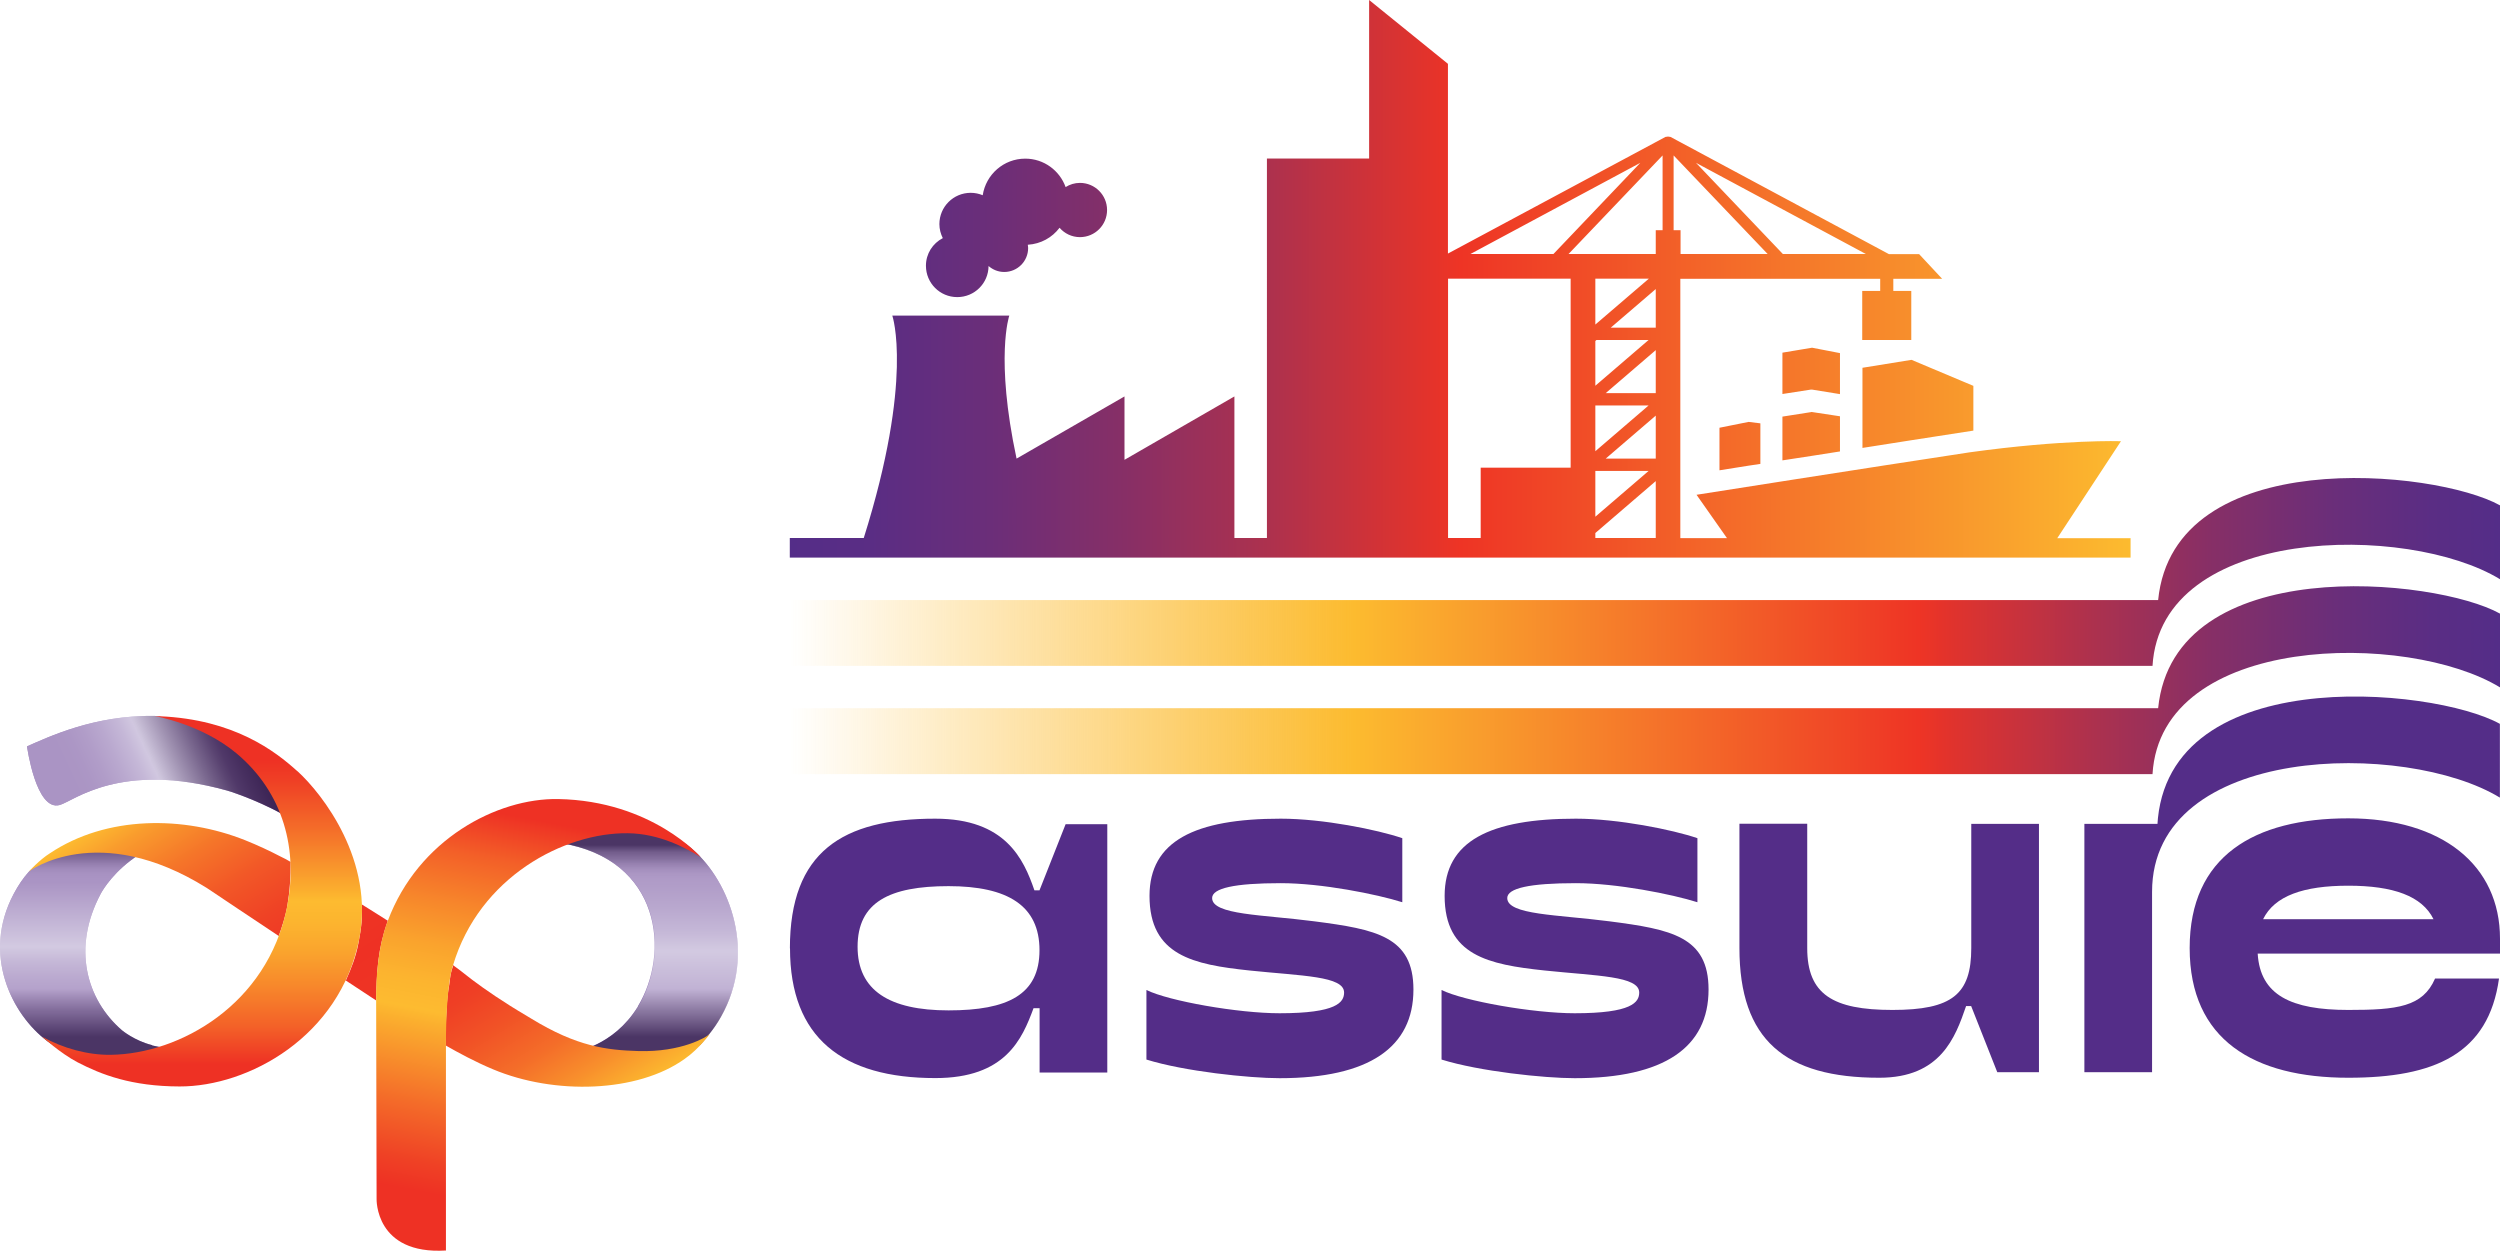 <?xml version="1.0" encoding="UTF-8"?>
<svg xmlns="http://www.w3.org/2000/svg" xmlns:xlink="http://www.w3.org/1999/xlink" viewBox="0 0 226.77 113.45">
  <defs>
    <style>
      .cls-1 {
        mask: url(#mask);
      }

      .cls-2 {
        filter: url(#luminosity-noclip);
      }

      .cls-3 {
        filter: url(#drop-shadow-1);
      }

      .cls-3, .cls-4 {
        fill: #fff;
      }

      .cls-3, .cls-4, .cls-5, .cls-6, .cls-7, .cls-8, .cls-9 {
        mix-blend-mode: multiply;
      }

      .cls-4 {
        filter: url(#drop-shadow-2);
      }

      .cls-10 {
        filter: url(#luminosity-noclip-3);
      }

      .cls-11 {
        filter: url(#luminosity-noclip-5);
      }

      .cls-12 {
        fill: url(#linear-gradient-7);
      }

      .cls-13 {
        fill: url(#linear-gradient-5);
      }

      .cls-14 {
        fill: url(#linear-gradient-6);
      }

      .cls-15 {
        fill: url(#linear-gradient-9);
      }

      .cls-16 {
        fill: url(#linear-gradient-4);
      }

      .cls-17 {
        fill: url(#linear-gradient-3);
      }

      .cls-18 {
        fill: url(#linear-gradient-2);
      }

      .cls-5 {
        fill: url(#linear-gradient-8);
      }

      .cls-6 {
        fill: url(#Gray_top);
      }

      .cls-6, .cls-7 {
        opacity: .5;
      }

      .cls-19 {
        fill: url(#linear-gradient);
      }

      .cls-20 {
        isolation: isolate;
      }

      .cls-7 {
        fill: url(#Gray_layer);
      }

      .cls-21 {
        mask: url(#mask-2);
      }

      .cls-22 {
        mask: url(#mask-3);
      }

      .cls-23 {
        mask: url(#mask-4);
      }

      .cls-24 {
        mask: url(#mask-5);
      }

      .cls-25 {
        mask: url(#mask-1);
      }

      .cls-8 {
        fill: url(#linear-gradient-12);
      }

      .cls-9 {
        fill: url(#linear-gradient-14);
      }

      .cls-26 {
        fill: #542d88;
      }

      .cls-27 {
        fill: url(#linear-gradient-10);
      }

      .cls-28 {
        fill: url(#linear-gradient-11);
      }

      .cls-29 {
        fill: url(#linear-gradient-13);
      }

      .cls-30 {
        fill: url(#linear-gradient-15);
      }
    </style>
    <linearGradient id="linear-gradient" x1="71.64" y1="61.7" x2="226.77" y2="61.7" gradientUnits="userSpaceOnUse">
      <stop offset="0" stop-color="#fcbb2f" stop-opacity="0"/>
      <stop offset=".33" stop-color="#fcbb2f"/>
      <stop offset=".66" stop-color="#ee3425"/>
      <stop offset=".68" stop-color="#e0332d"/>
      <stop offset=".76" stop-color="#ae314d"/>
      <stop offset=".83" stop-color="#872f66"/>
      <stop offset=".9" stop-color="#6b2e79"/>
      <stop offset=".96" stop-color="#5a2d84"/>
      <stop offset="1" stop-color="#542d88"/>
    </linearGradient>
    <linearGradient id="linear-gradient-2" y1="51.88" y2="51.88" xlink:href="#linear-gradient"/>
    <linearGradient id="linear-gradient-3" x1="71.64" y1="25.29" x2="193.26" y2="25.29" gradientUnits="userSpaceOnUse">
      <stop offset="0" stop-color="#542d88"/>
      <stop offset=".06" stop-color="#5a2d84"/>
      <stop offset=".15" stop-color="#6b2e79"/>
      <stop offset=".25" stop-color="#872f66"/>
      <stop offset=".36" stop-color="#ae314d"/>
      <stop offset=".47" stop-color="#e0332d"/>
      <stop offset=".5" stop-color="#ee3425"/>
      <stop offset="1" stop-color="#fcbb2f"/>
    </linearGradient>
    <linearGradient id="linear-gradient-4" x1="5.09" y1="74.98" x2="23.03" y2="66.61" gradientUnits="userSpaceOnUse">
      <stop offset=".16" stop-color="#552988"/>
      <stop offset=".23" stop-color="#582d8a"/>
      <stop offset=".3" stop-color="#623a91"/>
      <stop offset=".38" stop-color="#73519e"/>
      <stop offset=".46" stop-color="#8a6faf"/>
      <stop offset=".53" stop-color="#a694c3"/>
      <stop offset=".83" stop-color="#552988"/>
    </linearGradient>
    <linearGradient id="linear-gradient-5" x1="58.82" y1="72.65" x2="58.82" y2="98.33" xlink:href="#linear-gradient-4"/>
    <linearGradient id="linear-gradient-6" x1="7.69" y1="96.2" x2="7.69" y2="76.74" xlink:href="#linear-gradient-4"/>
    <linearGradient id="Gray_layer" data-name="Gray layer" x1="33.47" y1="96.41" x2="33.47" y2="74.93" gradientUnits="userSpaceOnUse">
      <stop offset=".11" stop-color="#424242"/>
      <stop offset=".31" stop-color="#fff"/>
      <stop offset=".42" stop-color="#fff"/>
      <stop offset=".78" stop-color="#fff"/>
      <stop offset=".8" stop-color="#fafafa"/>
      <stop offset=".82" stop-color="#ededed"/>
      <stop offset=".84" stop-color="#d6d6d6"/>
      <stop offset=".86" stop-color="#b7b7b7"/>
      <stop offset=".89" stop-color="#8f8f8f"/>
      <stop offset=".91" stop-color="#5f5f5f"/>
      <stop offset=".92" stop-color="#424242"/>
    </linearGradient>
    <linearGradient id="Gray_top" data-name="Gray top" x1="5.09" y1="74.98" x2="23.03" y2="66.61" gradientUnits="userSpaceOnUse">
      <stop offset=".52" stop-color="#fff"/>
      <stop offset=".53" stop-color="#f5f5f5"/>
      <stop offset=".63" stop-color="#b6b5b5"/>
      <stop offset=".72" stop-color="#817f80"/>
      <stop offset=".8" stop-color="#585556"/>
      <stop offset=".88" stop-color="#3b3738"/>
      <stop offset=".94" stop-color="#292526"/>
      <stop offset=".98" stop-color="#231f20"/>
    </linearGradient>
    <linearGradient id="linear-gradient-7" x1="21.29" y1="66.92" x2="45.84" y2="106.21" gradientUnits="userSpaceOnUse">
      <stop offset="0" stop-color="#fdbb30"/>
      <stop offset=".06" stop-color="#f99b2d"/>
      <stop offset=".15" stop-color="#f57529"/>
      <stop offset=".24" stop-color="#f25727"/>
      <stop offset=".33" stop-color="#ef4225"/>
      <stop offset=".41" stop-color="#ee3524"/>
      <stop offset=".49" stop-color="#ee3124"/>
      <stop offset=".58" stop-color="#ee3424"/>
      <stop offset=".67" stop-color="#ef3f25"/>
      <stop offset=".75" stop-color="#f15226"/>
      <stop offset=".84" stop-color="#f46d29"/>
      <stop offset=".92" stop-color="#f88f2c"/>
      <stop offset="1" stop-color="#fcb82f"/>
      <stop offset="1" stop-color="#fdbb30"/>
    </linearGradient>
    <filter id="luminosity-noclip" x="2.62" y="74.66" width="61.73" height="23.9" color-interpolation-filters="sRGB" filterUnits="userSpaceOnUse">
      <feFlood flood-color="#fff" result="bg"/>
      <feBlend in="SourceGraphic" in2="bg"/>
    </filter>
    <filter id="luminosity-noclip-2" x="2.62" y="-7101.93" width="61.73" height="32766" color-interpolation-filters="sRGB" filterUnits="userSpaceOnUse">
      <feFlood flood-color="#fff" result="bg"/>
      <feBlend in="SourceGraphic" in2="bg"/>
    </filter>
    <mask id="mask-1" x="2.62" y="-7101.93" width="61.73" height="32766" maskUnits="userSpaceOnUse"/>
    <linearGradient id="linear-gradient-8" x1="21.29" y1="66.92" x2="45.84" y2="106.21" gradientUnits="userSpaceOnUse">
      <stop offset="0" stop-color="#000"/>
      <stop offset=".04" stop-color="#272727"/>
      <stop offset=".11" stop-color="#606060"/>
      <stop offset=".18" stop-color="#909090"/>
      <stop offset=".25" stop-color="#b8b8b8"/>
      <stop offset=".31" stop-color="#d7d7d7"/>
      <stop offset=".38" stop-color="#ededed"/>
      <stop offset=".44" stop-color="#fafafa"/>
      <stop offset=".49" stop-color="#fff"/>
      <stop offset=".54" stop-color="#f9f9f9"/>
      <stop offset=".61" stop-color="#eaeaea"/>
      <stop offset=".68" stop-color="#d2d2d2"/>
      <stop offset=".75" stop-color="#b0b0b0"/>
      <stop offset=".82" stop-color="#838383"/>
      <stop offset=".9" stop-color="#4d4d4d"/>
      <stop offset=".98" stop-color="#0f0f0f"/>
      <stop offset="1" stop-color="#000"/>
    </linearGradient>
    <mask id="mask" x="2.62" y="74.66" width="61.73" height="23.9" maskUnits="userSpaceOnUse">
      <g class="cls-2">
        <g class="cls-25">
          <path class="cls-5" d="M40.26,94.71c-4.25-2.6-21.48-14.15-21.48-14.15-9.93-6.22-16.16-1.51-16.16-1.51,0,0,.99-1.08,1.89-1.64,5.16-3.46,12.16-3.42,17.74-1.19,1.15.46,2.25.98,3.15,1.45l.54.27s11.13,6.31,16.82,10.88l.12.09c1.09.82,2.71,1.95,4.97,3.28l.33.2c4.18,2.56,6.86,2.86,9.74,2.95,3.91.11,6.16-1.27,6.42-1.52.16-.16-.9,1.3-2.22,2.22-4.27,3.08-11.83,3.3-17.41.95-1.65-.69-3.18-1.53-4.2-2.11l-.25-.15Z"/>
        </g>
      </g>
    </mask>
    <linearGradient id="linear-gradient-9" x1="21.29" y1="66.92" x2="45.84" y2="106.21" gradientUnits="userSpaceOnUse">
      <stop offset="0" stop-color="#fdbb30"/>
      <stop offset=".06" stop-color="#f99e2d"/>
      <stop offset=".15" stop-color="#f5772a"/>
      <stop offset=".24" stop-color="#f25827"/>
      <stop offset=".33" stop-color="#ef4225"/>
      <stop offset=".41" stop-color="#ee3524"/>
      <stop offset=".49" stop-color="#ee3124"/>
      <stop offset=".57" stop-color="#ee3624"/>
      <stop offset=".66" stop-color="#f04425"/>
      <stop offset=".75" stop-color="#f25d27"/>
      <stop offset=".86" stop-color="#f67f2a"/>
      <stop offset=".97" stop-color="#fbab2e"/>
      <stop offset="1" stop-color="#fdbb30"/>
    </linearGradient>
    <filter id="drop-shadow-1" x="22.21" y="75.11" width="13.68" height="16.8" filterUnits="userSpaceOnUse">
      <feOffset dx="0" dy="0"/>
      <feGaussianBlur result="blur" stdDeviation=".95"/>
      <feFlood flood-color="#231f20" flood-opacity=".65"/>
      <feComposite in2="blur" operator="in"/>
      <feComposite in="SourceGraphic"/>
    </filter>
    <filter id="drop-shadow-2" x="31.09" y="80.63" width="12.96" height="17.28" filterUnits="userSpaceOnUse">
      <feOffset dx="0" dy="0"/>
      <feGaussianBlur result="blur-2" stdDeviation=".95"/>
      <feFlood flood-color="#231f20" flood-opacity=".65"/>
      <feComposite in2="blur-2" operator="in"/>
      <feComposite in="SourceGraphic"/>
    </filter>
    <linearGradient id="linear-gradient-10" x1="18.34" y1="98.56" x2="18.34" y2="64.95" gradientUnits="userSpaceOnUse">
      <stop offset=".06" stop-color="#ee3124"/>
      <stop offset=".16" stop-color="#f36028"/>
      <stop offset=".27" stop-color="#f7872b"/>
      <stop offset=".36" stop-color="#faa32d"/>
      <stop offset=".44" stop-color="#fcb42f"/>
      <stop offset=".5" stop-color="#fdbb30"/>
      <stop offset=".53" stop-color="#fbae2e"/>
      <stop offset=".7" stop-color="#f46b29"/>
      <stop offset=".82" stop-color="#ef4125"/>
      <stop offset=".88" stop-color="#ee3124"/>
    </linearGradient>
    <linearGradient id="linear-gradient-11" x1="50.89" y1="72.21" x2="42.73" y2="114.2" xlink:href="#linear-gradient-10"/>
    <filter id="luminosity-noclip-3" x="3.83" y="64.95" width="29.02" height="33.61" color-interpolation-filters="sRGB" filterUnits="userSpaceOnUse">
      <feFlood flood-color="#fff" result="bg"/>
      <feBlend in="SourceGraphic" in2="bg"/>
    </filter>
    <filter id="luminosity-noclip-4" x="3.83" y="-7101.93" width="29.02" height="32766" color-interpolation-filters="sRGB" filterUnits="userSpaceOnUse">
      <feFlood flood-color="#fff" result="bg"/>
      <feBlend in="SourceGraphic" in2="bg"/>
    </filter>
    <mask id="mask-3" x="3.83" y="-7101.93" width="29.02" height="32766" maskUnits="userSpaceOnUse"/>
    <linearGradient id="linear-gradient-12" x1="18.34" y1="98.56" x2="18.34" y2="64.95" gradientUnits="userSpaceOnUse">
      <stop offset=".06" stop-color="#fff"/>
      <stop offset=".5" stop-color="#000"/>
      <stop offset=".53" stop-color="#080808"/>
      <stop offset=".58" stop-color="#212121"/>
      <stop offset=".65" stop-color="#494949"/>
      <stop offset=".73" stop-color="gray"/>
      <stop offset=".82" stop-color="#c5c5c5"/>
      <stop offset=".88" stop-color="#fff"/>
    </linearGradient>
    <mask id="mask-2" x="3.83" y="64.95" width="29.02" height="33.61" maskUnits="userSpaceOnUse">
      <g class="cls-10">
        <g class="cls-22">
          <path class="cls-8" d="M26.98,69.96c-2.01-1.82-5.74-4.7-12.48-4.99-.08,0-.21,0-.47-.02,0,0,4.24.72,7.44,3.4,4.26,3.58,5.6,8.75,4.56,13.95-1.78,8.83-9.72,13.29-15.97,13.38-2.1.03-4.34-.59-6.23-1.64,0,0,1.64,1.5,3.21,2.32,2.16,1.12,4.88,2.18,9.24,2.19,6.25.02,14.55-4.52,16.3-13.36,1.41-7.08-3.31-13.16-5.61-15.25Z"/>
        </g>
      </g>
    </mask>
    <linearGradient id="linear-gradient-13" x1="18.34" y1="98.56" x2="18.34" y2="64.95" gradientUnits="userSpaceOnUse">
      <stop offset=".06" stop-color="#ec3626"/>
      <stop offset=".5" stop-color="#fdbb30"/>
      <stop offset=".55" stop-color="#fbb22f"/>
      <stop offset=".64" stop-color="#f8992d"/>
      <stop offset=".74" stop-color="#f3722a"/>
      <stop offset=".87" stop-color="#ec3b26"/>
      <stop offset=".88" stop-color="#ec3626"/>
    </linearGradient>
    <filter id="luminosity-noclip-5" x="34.11" y="72.47" width="29.43" height="40.97" color-interpolation-filters="sRGB" filterUnits="userSpaceOnUse">
      <feFlood flood-color="#fff" result="bg"/>
      <feBlend in="SourceGraphic" in2="bg"/>
    </filter>
    <filter id="luminosity-noclip-6" x="34.11" y="-7101.93" width="29.43" height="32766" color-interpolation-filters="sRGB" filterUnits="userSpaceOnUse">
      <feFlood flood-color="#fff" result="bg"/>
      <feBlend in="SourceGraphic" in2="bg"/>
    </filter>
    <mask id="mask-5" x="34.11" y="-7101.93" width="29.43" height="32766" maskUnits="userSpaceOnUse"/>
    <linearGradient id="linear-gradient-14" x1="50.89" y1="72.21" x2="42.73" y2="114.2" gradientUnits="userSpaceOnUse">
      <stop offset=".06" stop-color="#fff"/>
      <stop offset=".5" stop-color="#000"/>
      <stop offset=".53" stop-color="#080808"/>
      <stop offset=".57" stop-color="#212121"/>
      <stop offset=".63" stop-color="#494949"/>
      <stop offset=".7" stop-color="gray"/>
      <stop offset=".78" stop-color="#c5c5c5"/>
      <stop offset=".78" stop-color="#cdcdcd"/>
      <stop offset=".94" stop-color="#fff"/>
    </linearGradient>
    <mask id="mask-4" x="34.11" y="72.47" width="29.43" height="40.97" maskUnits="userSpaceOnUse">
      <g class="cls-11">
        <g class="cls-24">
          <path class="cls-9" d="M40.45,113.43v-18.61c0-5.72.64-7.25.64-7.25,2.39-8.03,10.09-12.05,15.84-11.99,2.87.03,5.22,1.31,6.62,2.16,0,0-4.42-5.1-12.91-5.26-5.55-.1-12.7,3.66-15.46,11.04,0,0-1.11,2.47-1.06,7.2l.04,18.03s-.16,5.08,6.3,4.68Z"/>
        </g>
      </g>
    </mask>
    <linearGradient id="linear-gradient-15" x1="50.89" y1="72.21" x2="42.73" y2="114.2" gradientUnits="userSpaceOnUse">
      <stop offset=".06" stop-color="#ec3626"/>
      <stop offset=".5" stop-color="#fdbb30"/>
      <stop offset=".55" stop-color="#fbb22f"/>
      <stop offset=".63" stop-color="#f8992c"/>
      <stop offset=".73" stop-color="#f27229"/>
      <stop offset=".78" stop-color="#ef5827"/>
      <stop offset=".94" stop-color="#ec3626"/>
    </linearGradient>
  </defs>
  <g class="cls-20">
    <g id="Layer_2" data-name="Layer 2">
      <g id="Main_Design" data-name="Main Design">
        <g>
          <path class="cls-19" d="M226.77,55.66v6.69c-8.38-5.11-30.76-4.91-31.52,7.87h-123.61v-5.98h124.12c1.43-14.22,25.16-11.84,31.01-8.58Z"/>
          <path class="cls-18" d="M226.77,45.84v6.7c-8.38-5.11-30.76-4.91-31.52,7.86h-123.61v-5.97h124.12c1.42-14.22,25.16-11.85,31.01-8.59Z"/>
          <g>
            <path class="cls-26" d="M71.65,86.03c0-8.77,4.76-11.77,13.18-11.77,6.37,0,8.02,3.65,9,6.5h.46l2.37-6h3.78v22.53h-6.14v-5.84h-.55c-1.04,2.81-2.54,6.34-8.91,6.34-8.42,0-13.18-3.65-13.18-11.77ZM77.79,85.88c0,3.96,2.88,5.77,8.25,5.77s8.25-1.42,8.25-5.46-2.88-5.81-8.25-5.81-8.25,1.46-8.25,5.5Z"/>
            <path class="cls-26" d="M103.99,96.11v-6.31c2.02,1,8.31,2.11,12.08,2.11,5.19,0,5.85-1,5.85-1.88,0-1.5-3.81-1.5-8.59-2-5.08-.54-9.06-1.35-9.06-6.77,0-4.96,4.09-7,11.91-7,3.81,0,8.77,1,11.02,1.77v5.81c-2.31-.73-7.32-1.73-11.02-1.73-4.21,0-6.23.46-6.23,1.35,0,1.54,4.59,1.5,9.26,2.11,5.62.73,9,1.38,9,6.19,0,5.23-4.01,8.04-12.14,8.04-2.77,0-8.65-.62-12.08-1.69Z"/>
            <path class="cls-26" d="M130.76,96.11v-6.31c2.02,1,8.31,2.11,12.08,2.11,5.19,0,5.85-1,5.85-1.88,0-1.5-3.81-1.5-8.59-2-5.08-.54-9.06-1.35-9.06-6.77,0-4.96,4.09-7,11.91-7,3.81,0,8.77,1,11.02,1.77v5.81c-2.31-.73-7.32-1.73-11.02-1.73-4.21,0-6.23.46-6.23,1.35,0,1.54,4.59,1.5,9.26,2.11,5.62.73,9,1.38,9,6.19,0,5.23-4.01,8.04-12.14,8.04-2.77,0-8.65-.62-12.08-1.69Z"/>
            <path class="cls-26" d="M163.93,74.73v11.27c0,4.19,2.31,5.61,7.73,5.61s7.15-1.42,7.15-5.61v-11.27h6.14v22.53h-3.78l-2.37-6h-.46c-.98,2.85-2.31,6.5-7.87,6.5-8.54,0-12.69-3.42-12.69-11.77v-11.27h6.14Z"/>
            <path class="cls-26" d="M189.07,97.26v-22.53h6.63l-.03.9c0-15.75,25.06-13.33,31.09-9.97v6.69c-8.53-5.2-31.55-4.9-31.55,8.55v16.36h-6.14Z"/>
            <path class="cls-26" d="M198.62,86c0-8.34,5.85-11.77,14.39-11.77s13.76,4.27,13.76,10.92v1.35h-21.98c.23,3.77,3.03,5.11,8.22,5.11,4.44,0,6.75-.27,7.87-2.85h5.8c-.95,6.85-5.85,9-13.67,9-8.54,0-14.39-3.42-14.39-11.77ZM205.28,83.38h15.46c-1.04-2.11-3.66-3.04-7.73-3.04s-6.69.92-7.73,3.04Z"/>
          </g>
          <path class="cls-17" d="M83.99,24.1c0-1.09.62-2.03,1.53-2.5-.19-.38-.31-.81-.31-1.27,0-1.57,1.27-2.84,2.84-2.84.39,0,.75.08,1.09.22.29-1.88,1.9-3.32,3.86-3.32,1.69,0,3.12,1.08,3.66,2.58.38-.24.82-.38,1.3-.38,1.36,0,2.46,1.1,2.46,2.46s-1.1,2.46-2.46,2.46c-.74,0-1.4-.33-1.85-.85-.67.89-1.7,1.47-2.88,1.54.01.1.03.2.03.3,0,1.2-.97,2.17-2.17,2.17-.55,0-1.04-.21-1.42-.54-.01,1.56-1.27,2.82-2.84,2.82s-2.84-1.27-2.84-2.84ZM193.26,48.8v1.78h-121.62v-1.78h6.71c4.55-14.45,2.59-20.17,2.59-20.17h10.61s-1.3,3.79.66,12.97l9.79-5.64v5.75l9.97-5.75v12.84h2.95V14.38h9.27V0l7.15,5.79v17.21l19.73-10.58s.01,0,.02,0c0,0,.01,0,.02-.01,0,0,0,0,.01,0,0,0,.02,0,.03,0,.02,0,.04,0,.06-.01.02,0,.04-.01.07-.01,0,0,.02,0,.02,0,0,0,0,0,0,0,0,0,0,0,0,0,0,0,.02,0,.03,0,.02,0,.04,0,.06.01.02,0,.04,0,.06.01,0,0,.02,0,.03,0,0,0,0,0,.01,0,0,0,.01,0,.02.01,0,0,.01,0,.02,0l19.81,10.63h2.74l2.09,2.24h-4.43v1.1h1.63v4.45h-4.45v-4.45h1.63v-1.1h-18.13v23.52h4.23l-2.76-3.93s15.61-2.46,24.77-3.85c8.57-1.19,13.73-1.01,13.73-1.01l-5.78,8.8h6.63ZM140.91,23.04l7.88-8.27-15.41,8.27h7.52ZM142.29,23.04h7.9v-2.16h.62v-6.78l-8.53,8.94ZM144.71,25.28v4.16l4.85-4.16h-4.85ZM144.71,34.99l4.83-4.15h-4.73l-.1.09v4.06ZM144.71,40.93l4.83-4.15h-4.83v4.15ZM144.71,46.87l4.83-4.15h-4.83v4.15ZM150.19,41.6v-3.9l-4.54,3.9h4.54ZM150.19,35.66v-3.9l-4.54,3.9h4.54ZM150.19,29.72v-3.5l-4.08,3.5h4.08ZM152.44,20.88v2.16h7.9l-8.53-8.94v6.78h.62ZM169.25,23.04l-15.41-8.27,7.88,8.27h7.52ZM134.31,48.8v-6.38h8.16v-17.14h-11.12v23.52h2.95ZM150.19,48.8v-5.16l-5.48,4.71v.45h5.48ZM168.94,33.36v7.27l4.45-.7,5.61-.87v-4.06l-5.61-2.36-4.45.72ZM164.29,37.38l-2.61.41v3.97l2.61-.4,2.61-.41v-3.19l-2.57-.39h-.04ZM155.97,42.66l2.64-.42,1.07-.16v-3.68l-1.07-.13-2.64.53v3.86ZM166.9,32.03l-2.53-.49-2.69.45v3.75l2.58-.4h.11s2.53.41,2.53.41v-3.72Z"/>
          <g>
            <path class="cls-16" d="M5.42,73.02c1.26-.35,5.49-4.01,15.18-1.31,0,0,2.37.69,5.08,2.17l.11-.22c-.56-3.12-1.24-4.07-3.23-5.62-.26-.22-2.18-1.6-3.46-2.05-1.29-.45-5.02-1.05-5.06-1.05-5.49-.1-9.7,1.94-11.59,2.76,0,0,.81,5.93,2.97,5.32Z"/>
            <path class="cls-13" d="M57.87,91.29c-2.24,3.65-5.77,4.11-5.77,4.11,6.23,2.47,10.85-.39,10.85-.39l.56-.24c.77-.91,1.44-1.63,2.17-3.08,2.94-5.84.24-12.17-3.1-14.84,0,0-.39-.37-1.1-.68l-.06-.02c-1.3-.33-3.25-1.37-6.17-1.21-1.52.09-5.33,1.38-4.43,1.52,9.24,1.48,9.95,10.06,7.04,14.82Z"/>
            <path class="cls-14" d="M13.79,94.8c-1.58-.39-2.72-1.34-2.72-1.34-3.26-2.81-4.53-7.5-1.94-12.38.24-.45,1.27-2.13,3.45-3.54.43-.28-5.79-.92-5.35-.78l-2.68,1.1s-.85.32-1.04.46c-.19.14-.71.59-.89.75-.51.57-.95,1.21-1.38,2.02-2.93,5.53-.12,10.97,3.03,13.33,0,0,.46.37,1.16.66l.06.02c5.9,2.54,9.9,0,9.9,0,0,0-.96-.11-1.59-.27Z"/>
            <path class="cls-7" d="M50.83,76.47c-.89-.14,2.91-1.43,4.43-1.52,2.92-.16,4.87.88,6.17,1.21l.06.02c.7.31,1.1.68,1.1.68,3.34,2.68,6.04,9,3.1,14.84-.73,1.45-1.4,2.17-2.17,3.08l-.56.24s-4.61,2.86-10.85.39c0,0,3.53-.46,5.77-4.11,2.91-4.76,2.2-13.35-7.04-14.82ZM13.79,94.8c-1.58-.39-2.72-1.34-2.72-1.34-3.26-2.81-4.53-7.5-1.94-12.38.24-.45,1.27-2.13,3.45-3.54.43-.28-5.79-.92-5.35-.78l-2.68,1.1s-.85.32-1.04.46c-.19.14-.71.59-.89.75-.51.57-.95,1.21-1.38,2.02-2.93,5.53-.12,10.97,3.03,13.33,0,0,.46.37,1.16.66l.06.02c5.9,2.54,9.9,0,9.9,0,0,0-.96-.11-1.59-.27Z"/>
            <path class="cls-6" d="M5.42,73.02c1.26-.35,5.49-4.01,15.18-1.31,0,0,2.37.69,5.08,2.17l.11-.22c-.56-3.12-1.24-4.07-3.23-5.62-.26-.22-2.18-1.6-3.46-2.05-1.29-.45-5.02-1.05-5.06-1.05-5.49-.1-9.7,1.94-11.59,2.76,0,0,.81,5.93,2.97,5.32Z"/>
            <path class="cls-12" d="M40.26,94.71c-4.25-2.6-21.48-14.15-21.48-14.15-9.93-6.22-16.16-1.51-16.16-1.51,0,0,.99-1.08,1.89-1.64,5.16-3.46,12.16-3.42,17.74-1.19,1.15.46,2.25.98,3.15,1.45l.54.27s11.13,6.31,16.82,10.88l.12.09c1.09.82,2.71,1.95,4.97,3.28l.33.2c4.18,2.56,6.86,2.86,9.74,2.95,3.91.11,6.16-1.27,6.42-1.52.16-.16-.9,1.3-2.22,2.22-4.27,3.08-11.83,3.3-17.41.95-1.65-.69-3.18-1.53-4.2-2.11l-.25-.15Z"/>
            <g class="cls-1">
              <path class="cls-15" d="M40.26,94.71c-4.25-2.6-21.48-14.15-21.48-14.15-9.93-6.22-16.16-1.51-16.16-1.51,0,0,.99-1.08,1.89-1.64,5.16-3.46,12.16-3.42,17.74-1.19,1.15.46,2.25.98,3.15,1.45l.54.27s11.13,6.31,16.82,10.88l.12.09c1.09.82,2.71,1.95,4.97,3.28l.33.2c4.18,2.56,6.86,2.86,9.74,2.95,3.91.11,6.16-1.27,6.42-1.52.16-.16-.9,1.3-2.22,2.22-4.27,3.08-11.83,3.3-17.41.95-1.65-.69-3.18-1.53-4.2-2.11l-.25-.15Z"/>
            </g>
            <path class="cls-3" d="M32.81,82.01c-1.6-.91-4.15-2.64-6.45-3.82,0,1.36-.05,2.45-.28,3.87-.15.95-.49,2-.8,2.85.86.54,3.4,2.34,6.1,4.01.47-1.05.9-2.12,1.13-3.35.28-1.47.38-2.4.3-3.55Z"/>
            <path class="cls-4" d="M40.47,92.31c.03-.82.12-2.07.19-2.42.19-.98.11-1.36.43-2.25-1.79-1.31-3.85-2.88-5.92-4.11-.45,1.31-.69,2.34-.85,3.61-.15,1.23-.19,2.6-.2,3.66,2.34,1.45,4.44,2.82,5.95,3.73l.38.29c0-.43,0-2.47.02-2.51Z"/>
            <path class="cls-27" d="M26.98,69.96c-2.01-1.82-5.74-4.7-12.48-4.99-.08,0-.21,0-.47-.02,0,0,4.24.72,7.44,3.4,4.26,3.58,5.6,8.75,4.56,13.95-1.78,8.83-9.72,13.29-15.97,13.38-2.1.03-4.34-.59-6.23-1.64,0,0,1.64,1.5,3.21,2.32,2.16,1.12,4.88,2.18,9.24,2.19,6.25.02,14.55-4.52,16.3-13.36,1.41-7.08-3.31-13.16-5.61-15.25Z"/>
            <path class="cls-28" d="M40.45,113.43v-18.61c0-5.72.64-7.25.64-7.25,2.39-8.03,10.09-12.05,15.84-11.99,2.87.03,5.22,1.31,6.62,2.16,0,0-4.42-5.1-12.91-5.26-5.55-.1-12.7,3.66-15.46,11.04,0,0-1.11,2.47-1.06,7.2l.04,18.03s-.16,5.08,6.3,4.68Z"/>
            <g class="cls-21">
              <path class="cls-29" d="M26.98,69.96c-2.01-1.82-5.74-4.7-12.48-4.99-.08,0-.21,0-.47-.02,0,0,4.24.72,7.44,3.4,4.26,3.58,5.6,8.75,4.56,13.95-1.78,8.83-9.72,13.29-15.97,13.38-2.1.03-4.34-.59-6.23-1.64,0,0,1.64,1.5,3.21,2.32,2.16,1.12,4.88,2.18,9.24,2.19,6.25.02,14.55-4.52,16.3-13.36,1.41-7.08-3.31-13.16-5.61-15.25Z"/>
            </g>
            <g class="cls-23">
              <path class="cls-30" d="M40.45,113.43v-18.61c0-5.72.64-7.25.64-7.25,2.39-8.03,10.09-12.05,15.84-11.99,2.87.03,5.22,1.31,6.62,2.16,0,0-4.42-5.1-12.91-5.26-5.55-.1-12.7,3.66-15.46,11.04,0,0-1.11,2.47-1.06,7.2l.04,18.03s-.16,5.08,6.3,4.68Z"/>
            </g>
          </g>
        </g>
      </g>
    </g>
  </g>
</svg>
